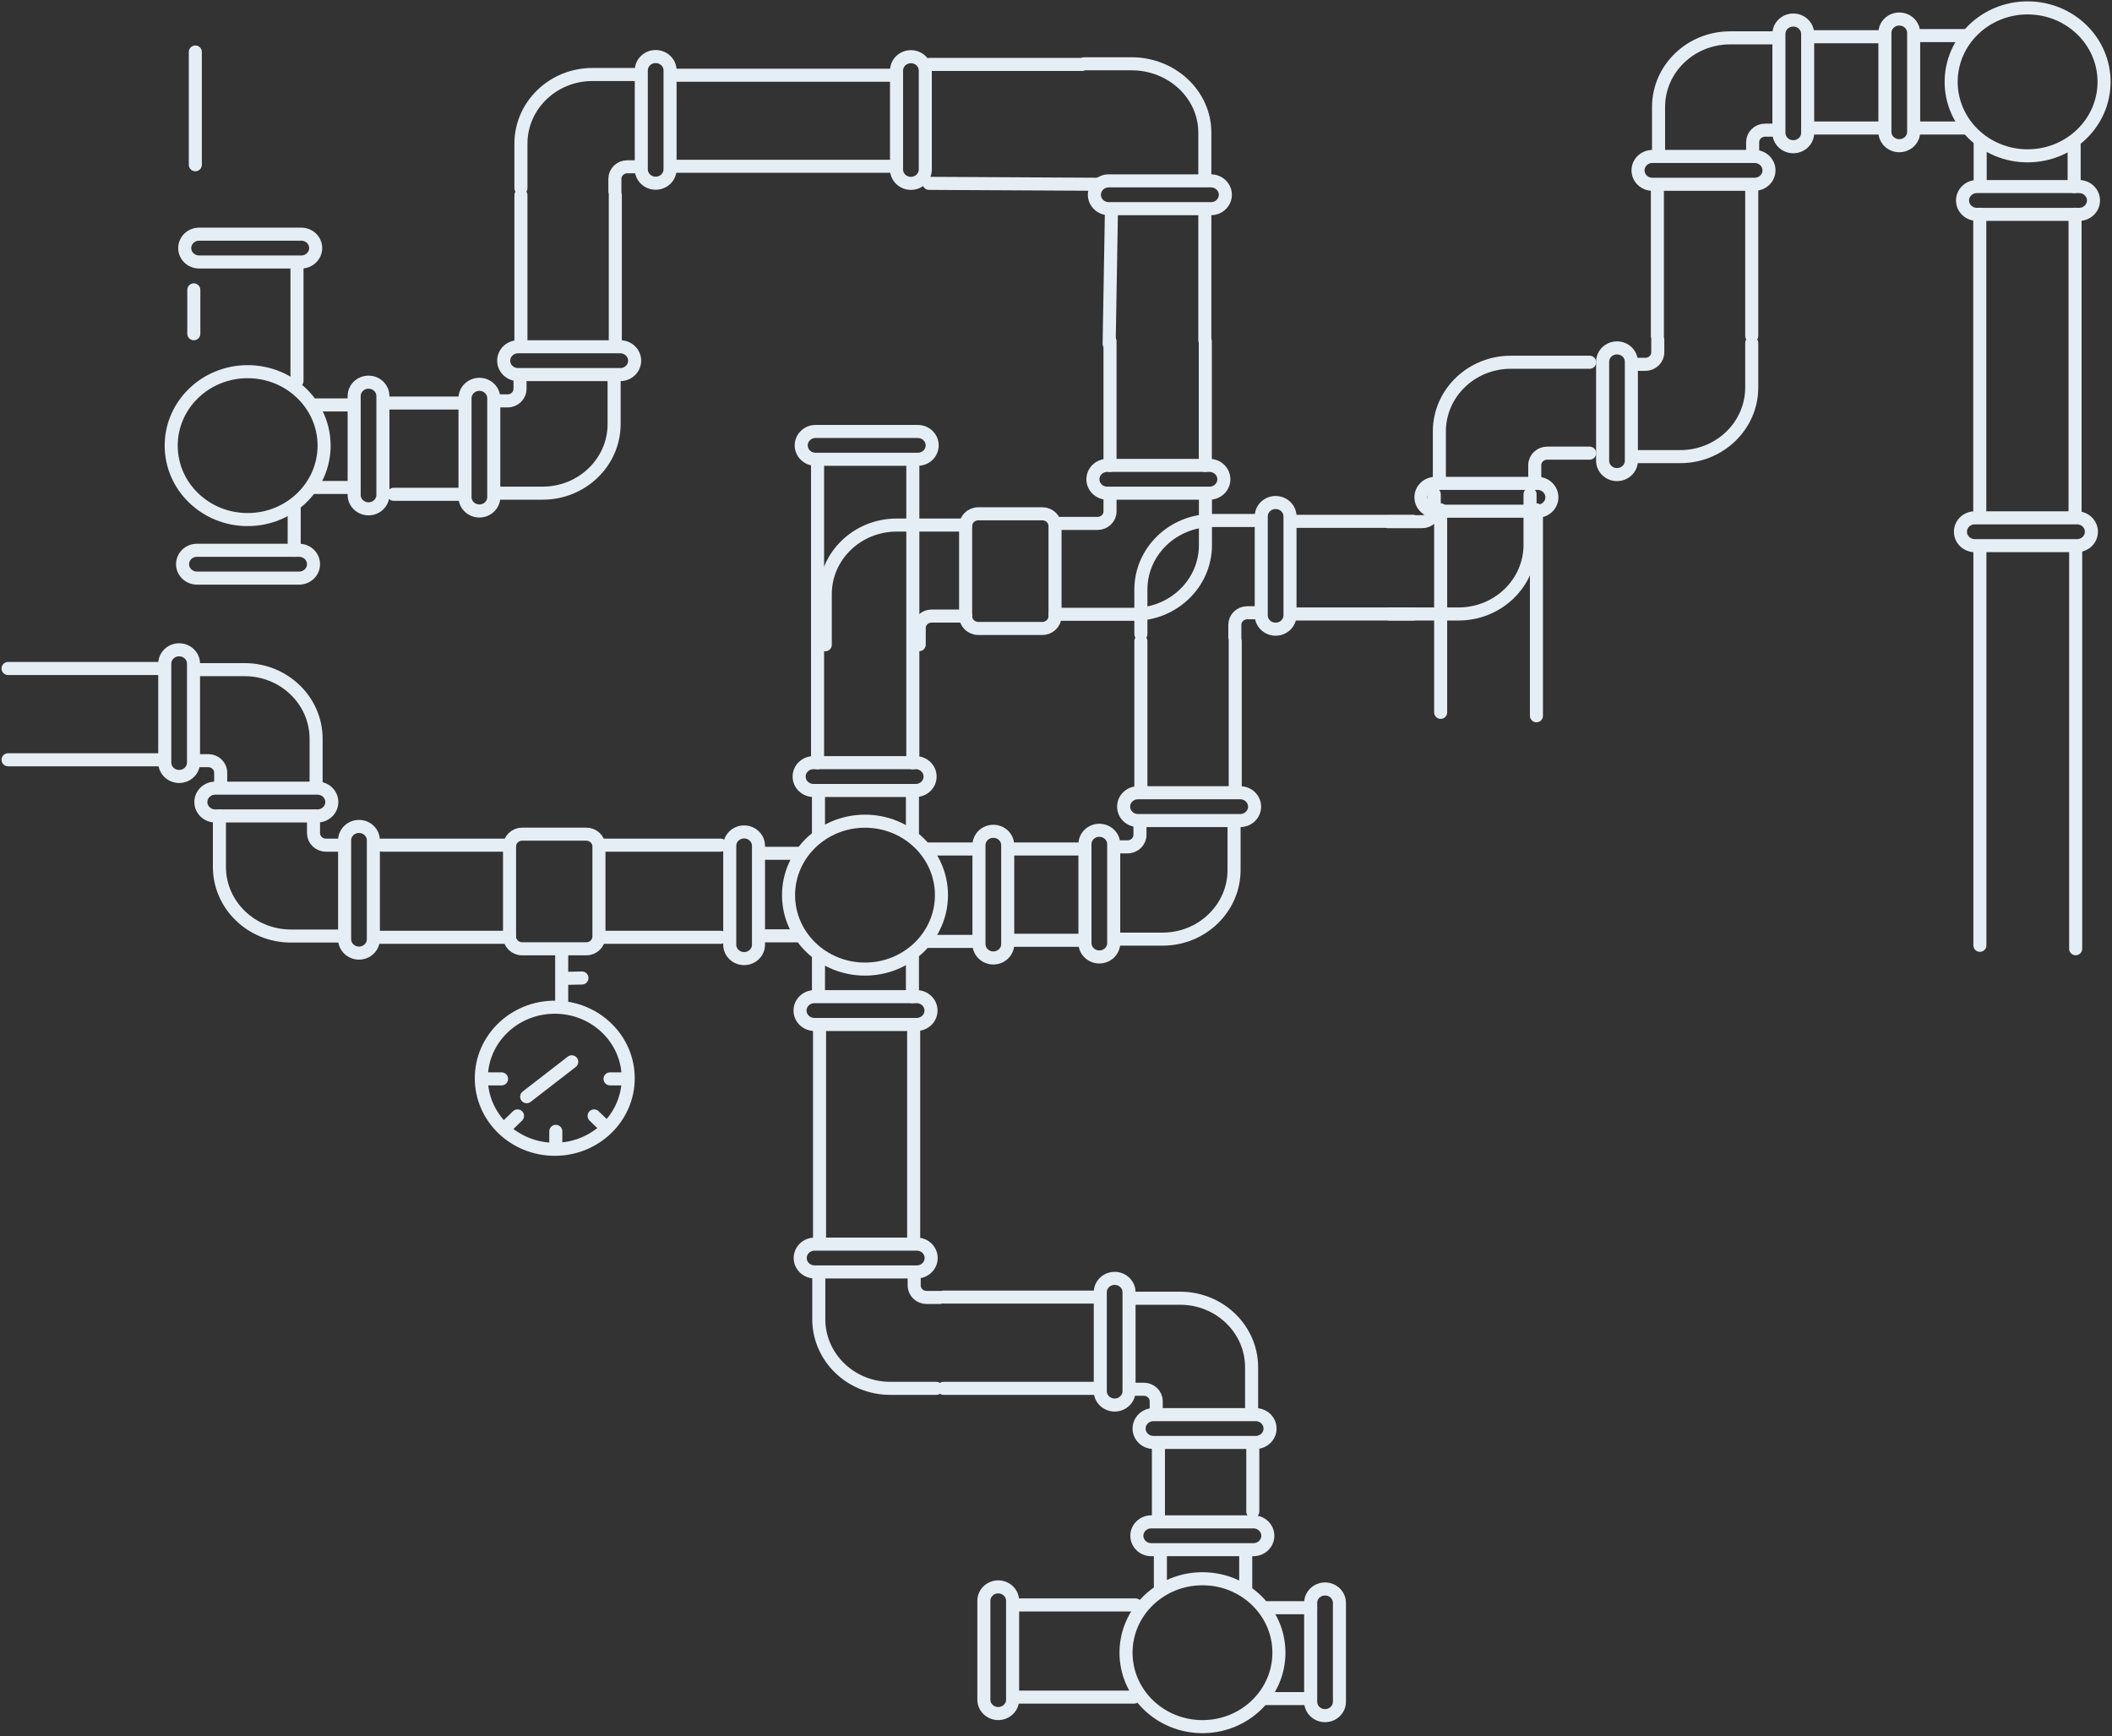 <svg width="596" height="490" viewBox="0 0 596 490" fill="none" xmlns="http://www.w3.org/2000/svg">
<rect x="0" y="0" width="596" height="490" fill="#333333" stroke="none"/>
<path d="M306 18L319.313 18C330.734 18 340 26.701 340 37.427L340 50" stroke="#E6EEF5" stroke-width="3.684" stroke-linecap="round" stroke-linejoin="round"/>
<path d="M310 52L262.185 51.745" stroke="#E6EEF5" stroke-width="3.684" stroke-linecap="round" stroke-linejoin="round"/>
<path d="M305.332 18.185L262.219 18.185" stroke="#E6EEF5" stroke-width="3.684" stroke-linecap="round" stroke-linejoin="round"/>
<path d="M261.114 19.924L261.114 47.821C261.114 49.988 259.297 51.745 257.057 51.745C254.817 51.745 253 49.988 253 47.821L253 19.924C253 17.757 254.817 16 257.057 16C259.297 16 261.114 17.757 261.114 19.924Z" stroke="#E6EEF5" stroke-width="3.684" stroke-linecap="round" stroke-linejoin="round"/>
<path d="M341.733 58.889L312.893 58.889C310.653 58.889 308.836 57.132 308.836 54.965C308.836 52.798 310.653 51.041 312.893 51.041L341.733 51.041C343.973 51.041 345.79 52.798 345.79 54.965C345.79 57.132 343.973 58.889 341.733 58.889Z" stroke="#E6EEF5" stroke-width="3.684" stroke-linecap="round" stroke-linejoin="round"/>
<path d="M340 60V96" stroke="#E6EEF5" stroke-width="3.684" stroke-linecap="round" stroke-linejoin="round"/>
<path d="M313.63 60.21L313 97" stroke="#E6EEF5" stroke-width="3.684" stroke-linecap="round" stroke-linejoin="round"/>
<path d="M147.006 55.091L147.006 96.793" stroke="#E6EEF5" stroke-width="3.684" stroke-linecap="round" stroke-linejoin="round"/>
<path d="M146.749 106.889L146.749 109.743C146.749 111.598 145.2 113.132 143.246 113.132L140.443 113.132" stroke="#E6EEF5" stroke-width="3.684" stroke-linecap="round" stroke-linejoin="round"/>
<path d="M131.187 113.739L109.87 113.739" stroke="#E6EEF5" stroke-width="3.684" stroke-linecap="round" stroke-linejoin="round"/>
<path d="M173.635 55.091L173.635 96.793" stroke="#E6EEF5" stroke-width="3.684" stroke-linecap="round" stroke-linejoin="round"/>
<path d="M131.225 140.28L131.225 112.384C131.225 110.216 133.041 108.459 135.281 108.459C137.522 108.459 139.338 110.216 139.338 112.384L139.338 140.28C139.338 142.447 137.522 144.204 135.281 144.204C133.041 144.204 131.225 142.447 131.225 140.28Z" stroke="#E6EEF5" stroke-width="3.684" stroke-linecap="round" stroke-linejoin="round"/>
<path d="M111.086 139.496L131.186 139.496" stroke="#E6EEF5" stroke-width="3.684" stroke-linecap="round" stroke-linejoin="round"/>
<path d="M146.197 97.864L175.037 97.864C177.277 97.864 179.094 99.621 179.094 101.788C179.094 103.955 177.277 105.712 175.037 105.712L146.197 105.712C143.957 105.712 142.14 103.955 142.14 101.788C142.14 99.621 143.957 97.864 146.197 97.864Z" stroke="#E6EEF5" stroke-width="3.684" stroke-linecap="round" stroke-linejoin="round"/>
<path d="M173.302 106.889L173.302 119.66C173.302 130.434 164.266 139.173 153.129 139.173L139.668 139.173" stroke="#E6EEF5" stroke-width="3.684" stroke-linecap="round" stroke-linejoin="round"/>
<path d="M189.087 19.882L189.087 47.779C189.087 49.946 187.271 51.703 185.03 51.703C182.79 51.703 180.973 49.946 180.973 47.779L180.973 19.882C180.973 17.715 182.79 15.958 185.03 15.958C187.271 15.958 189.087 17.715 189.087 19.882Z" stroke="#E6EEF5" stroke-width="3.684" stroke-linecap="round" stroke-linejoin="round"/>
<path d="M85.026 73.933L56.187 73.933C53.946 73.933 52.13 72.176 52.13 70.009C52.13 67.842 53.946 66.085 56.187 66.085L85.026 66.085C87.267 66.085 89.083 67.842 89.083 70.009C89.083 72.176 87.267 73.933 85.026 73.933Z" stroke="#E6EEF5" stroke-width="3.684" stroke-linecap="round" stroke-linejoin="round"/>
<path d="M173.523 54.023L173.523 50.456C173.523 48.601 175.072 47.067 177.027 47.067L180.235 47.067" stroke="#E6EEF5" stroke-width="3.684" stroke-linecap="round" stroke-linejoin="round"/>
<path d="M147.006 53.094L147.006 40.537C147.006 29.764 156.041 21.024 167.179 21.024L180.234 21.024" stroke="#E6EEF5" stroke-width="3.684" stroke-linecap="round" stroke-linejoin="round"/>
<path d="M83.809 75.252L83.809 107.5" stroke="#E6EEF5" stroke-width="3.684" stroke-linecap="round" stroke-linejoin="round"/>
<path d="M55.12 14.675L55.12 46.495" stroke="#E6EEF5" stroke-width="3.684" stroke-linecap="round" stroke-linejoin="round"/>
<path d="M55.577 155.294L84.417 155.294C86.657 155.294 88.474 157.051 88.474 159.219C88.474 161.386 86.657 163.143 84.417 163.143L55.577 163.143C53.337 163.143 51.52 161.386 51.52 159.219C51.52 157.051 53.337 155.294 55.577 155.294Z" stroke="#E6EEF5" stroke-width="3.684" stroke-linecap="round" stroke-linejoin="round"/>
<path d="M108.056 111.775L108.056 139.671C108.056 141.838 106.239 143.595 103.999 143.595C101.758 143.595 99.942 141.838 99.942 139.671L99.942 111.775C99.942 109.608 101.758 107.851 103.999 107.851C106.239 107.851 108.056 109.608 108.056 111.775Z" stroke="#E6EEF5" stroke-width="3.684" stroke-linecap="round" stroke-linejoin="round"/>
<path d="M54.694 94.182L54.694 81.803" stroke="#E6EEF5" stroke-width="3.684" stroke-linecap="round" stroke-linejoin="round"/>
<path d="M83.016 155.294L83.016 143.594" stroke="#E6EEF5" stroke-width="3.684" stroke-linecap="round" stroke-linejoin="round"/>
<path d="M89.173 114.271L98.614 114.271" stroke="#E6EEF5" stroke-width="3.684" stroke-linecap="round" stroke-linejoin="round"/>
<path d="M88.694 137.566L99.5 137.566" stroke="#E6EEF5" stroke-width="3.684" stroke-linecap="round" stroke-linejoin="round"/>
<path d="M69.886 104.889C81.801 104.889 91.46 114.232 91.46 125.758C91.46 137.283 81.801 146.626 69.886 146.626C57.971 146.626 48.312 137.283 48.312 125.758C48.312 114.232 57.971 104.889 69.886 104.889Z" stroke="#E6EEF5" stroke-width="3.684" stroke-linecap="round" stroke-linejoin="round"/>
<path d="M190.658 46.925L251.37 46.925" stroke="#E6EEF5" stroke-width="3.684" stroke-linecap="round" stroke-linejoin="round"/>
<path d="M190.658 21.232L251.37 21.231" stroke="#E6EEF5" stroke-width="3.684" stroke-linecap="round" stroke-linejoin="round"/>
<path d="M2.275 188.657L45.388 188.657" stroke="#E6EEF5" stroke-width="3.684" stroke-linecap="round" stroke-linejoin="round"/>
<path d="M2.275 214.414L45.388 214.414" stroke="#E6EEF5" stroke-width="3.684" stroke-linecap="round" stroke-linejoin="round"/>
<path d="M46.496 215.198L46.496 187.301C46.496 185.134 48.312 183.377 50.553 183.377C52.793 183.377 54.61 185.134 54.61 187.301L54.61 215.198C54.61 217.365 52.793 219.122 50.553 219.122C48.312 219.122 46.496 217.365 46.496 215.198Z" stroke="#E6EEF5" stroke-width="3.684" stroke-linecap="round" stroke-linejoin="round"/>
<path d="M55.826 214.663L58.777 214.663C60.694 214.663 62.28 216.161 62.28 218.052L62.28 220.763" stroke="#E6EEF5" stroke-width="3.684" stroke-linecap="round" stroke-linejoin="round"/>
<path d="M55.826 188.979L69.029 188.979C80.167 188.979 89.202 197.719 89.202 208.493L89.202 221.513" stroke="#E6EEF5" stroke-width="3.684" stroke-linecap="round" stroke-linejoin="round"/>
<path d="M143.792 264.513L107.208 264.513" stroke="#E6EEF5" stroke-width="3.684" stroke-linecap="round" stroke-linejoin="round"/>
<path d="M143.793 238.507L107.688 238.507" stroke="#E6EEF5" stroke-width="3.684" stroke-linecap="round" stroke-linejoin="round"/>
<path d="M203.354 264.513L170.015 264.513" stroke="#E6EEF5" stroke-width="3.684" stroke-linecap="round" stroke-linejoin="round"/>
<path d="M203.351 238.508L170.454 238.508" stroke="#E6EEF5" stroke-width="3.684" stroke-linecap="round" stroke-linejoin="round"/>
<path d="M89.579 230.267L60.739 230.267C58.499 230.267 56.683 228.51 56.683 226.343C56.683 224.176 58.499 222.419 60.739 222.419L89.579 222.419C91.82 222.419 93.636 224.176 93.636 226.343C93.636 228.51 91.82 230.267 89.579 230.267Z" stroke="#E6EEF5" stroke-width="3.684" stroke-linecap="round" stroke-linejoin="round"/>
<path d="M88.472 230.303L88.472 235.119C88.472 236.974 90.021 238.508 91.975 238.508L96.806 238.508" stroke="#E6EEF5" stroke-width="3.684" stroke-linecap="round" stroke-linejoin="round"/>
<path d="M61.92 230.302L61.92 244.643C61.92 255.416 70.955 264.156 82.093 264.156L96.845 264.156" stroke="#E6EEF5" stroke-width="3.684" stroke-linecap="round" stroke-linejoin="round"/>
<path d="M105.363 237.152L105.363 265.048C105.363 267.216 103.547 268.972 101.307 268.972C99.066 268.972 97.25 267.216 97.25 265.048L97.25 237.152C97.25 234.985 99.066 233.228 101.307 233.228C103.547 233.228 105.363 234.985 105.363 237.152Z" stroke="#E6EEF5" stroke-width="3.684" stroke-linecap="round" stroke-linejoin="round"/>
<path d="M147.369 235.404L165.44 235.404C167.416 235.404 169.018 236.953 169.018 238.864L169.018 264.299C169.018 266.21 167.416 267.76 165.44 267.76L147.369 267.76C145.394 267.76 143.792 266.21 143.792 264.299L143.792 238.864C143.792 236.953 145.394 235.404 147.369 235.404Z" stroke="#E6EEF5" stroke-width="3.684" stroke-linecap="round" stroke-linejoin="round"/>
<path d="M158.508 268.936L158.508 282.777" stroke="#E6EEF5" stroke-width="3.684" stroke-linecap="round" stroke-linejoin="round"/>
<path d="M156.553 284.24C168 284.24 177.28 293.216 177.28 304.288C177.28 315.361 168 324.337 156.553 324.337C145.107 324.337 135.827 315.361 135.827 304.288C135.827 293.216 145.107 284.24 156.553 284.24Z" stroke="#E6EEF5" stroke-width="3.684" stroke-linecap="round" stroke-linejoin="round"/>
<path d="M164.222 276L158.985 276.107" stroke="#E6EEF5" stroke-width="3.684" stroke-linecap="round" stroke-linejoin="round"/>
<path d="M161.347 299.651L148.624 309.497" stroke="#E6EEF5" stroke-width="3.684" stroke-linecap="round" stroke-linejoin="round"/>
<path d="M142.687 318.165L146.043 314.919" stroke="#E6EEF5" stroke-width="3.684" stroke-linecap="round" stroke-linejoin="round"/>
<path d="M167.652 314.919L171.008 318.165" stroke="#E6EEF5" stroke-width="3.684" stroke-linecap="round" stroke-linejoin="round"/>
<path d="M136.822 304.467L141.543 304.467" stroke="#E6EEF5" stroke-width="3.684" stroke-linecap="round" stroke-linejoin="round"/>
<path d="M172.151 304.467L176.872 304.467" stroke="#E6EEF5" stroke-width="3.684" stroke-linecap="round" stroke-linejoin="round"/>
<path d="M156.847 319.271L156.847 323.837" stroke="#E6EEF5" stroke-width="3.684" stroke-linecap="round" stroke-linejoin="round"/>
<path d="M266.277 391.802L309.389 391.802" stroke="#E6EEF5" stroke-width="3.684" stroke-linecap="round" stroke-linejoin="round"/>
<path d="M319.827 392.052L322.778 392.052C324.695 392.052 326.281 393.55 326.281 395.441L326.281 398.152" stroke="#E6EEF5" stroke-width="3.684" stroke-linecap="round" stroke-linejoin="round"/>
<path d="M326.907 407.104L326.907 427.724" stroke="#E6EEF5" stroke-width="3.684" stroke-linecap="round" stroke-linejoin="round"/>
<path d="M266.277 366.046L309.389 366.046" stroke="#E6EEF5" stroke-width="3.684" stroke-linecap="round" stroke-linejoin="round"/>
<path d="M354.347 407.069L325.507 407.069C323.266 407.069 321.45 405.312 321.45 403.145C321.45 400.978 323.266 399.221 325.507 399.221L354.347 399.221C356.587 399.221 358.403 400.978 358.403 403.145C358.403 405.312 356.587 407.069 354.347 407.069Z" stroke="#E6EEF5" stroke-width="3.684" stroke-linecap="round" stroke-linejoin="round"/>
<path d="M353.534 426.546L353.534 407.104" stroke="#E6EEF5" stroke-width="3.684" stroke-linecap="round" stroke-linejoin="round"/>
<path d="M310.496 392.585L310.496 364.689C310.496 362.522 312.312 360.765 314.553 360.765C316.793 360.765 318.61 362.522 318.61 364.689L318.61 392.585C318.61 394.752 316.793 396.509 314.553 396.509C312.312 396.509 310.496 394.752 310.496 392.585Z" stroke="#E6EEF5" stroke-width="3.684" stroke-linecap="round" stroke-linejoin="round"/>
<path d="M319.826 366.367L333.029 366.367C344.167 366.367 353.202 375.107 353.202 385.88L353.202 398.901" stroke="#E6EEF5" stroke-width="3.684" stroke-linecap="round" stroke-linejoin="round"/>
<path d="M229.877 351.098L258.717 351.098C260.957 351.098 262.773 352.854 262.773 355.022C262.773 357.189 260.957 358.946 258.717 358.946L229.877 358.946C227.636 358.946 225.82 357.189 225.82 355.022C225.82 352.854 227.636 351.098 229.877 351.098Z" stroke="#E6EEF5" stroke-width="3.684" stroke-linecap="round" stroke-linejoin="round"/>
<path d="M285.756 451.756V479.652C285.756 481.819 283.94 483.576 281.7 483.576C279.459 483.576 277.643 481.819 277.643 479.652V451.756C277.643 449.588 279.459 447.832 281.7 447.832C283.94 447.832 285.756 449.588 285.756 451.756Z" stroke="#E6EEF5" stroke-width="3.684" stroke-linecap="round" stroke-linejoin="round"/>
<path d="M265.172 366.154L261.484 366.154C259.566 366.154 257.98 364.655 257.98 362.765L257.98 359.661" stroke="#E6EEF5" stroke-width="3.684" stroke-linecap="round" stroke-linejoin="round"/>
<path d="M264.213 391.803L251.231 391.803C240.094 391.803 231.058 383.063 231.058 372.289L231.058 359.661" stroke="#E6EEF5" stroke-width="3.684" stroke-linecap="round" stroke-linejoin="round"/>
<path d="M287.119 452.933H320.458" stroke="#E6EEF5" stroke-width="3.684" stroke-linecap="round" stroke-linejoin="round"/>
<path d="M287.122 478.938H320.019" stroke="#E6EEF5" stroke-width="3.684" stroke-linecap="round" stroke-linejoin="round"/>
<path d="M369.869 480.241L369.869 452.345C369.869 450.178 371.685 448.421 373.926 448.421C376.166 448.421 377.983 450.178 377.983 452.345L377.983 480.241C377.983 482.409 376.166 484.165 373.926 484.165C371.685 484.165 369.869 482.409 369.869 480.241Z" stroke="#E6EEF5" stroke-width="3.684" stroke-linecap="round" stroke-linejoin="round"/>
<path d="M324.876 429.479L353.716 429.479C355.956 429.479 357.772 431.236 357.772 433.404C357.772 435.571 355.956 437.328 353.716 437.328L324.876 437.328C322.636 437.328 320.819 435.571 320.819 433.404C320.819 431.236 322.636 429.479 324.876 429.479Z" stroke="#E6EEF5" stroke-width="3.684" stroke-linecap="round" stroke-linejoin="round"/>
<path d="M369.316 479.351L356.519 479.351" stroke="#E6EEF5" stroke-width="3.684" stroke-linecap="round" stroke-linejoin="round"/>
<path d="M369.869 453.701L357.773 453.701" stroke="#E6EEF5" stroke-width="3.684" stroke-linecap="round" stroke-linejoin="round"/>
<path d="M327.457 447.743L327.457 438.611" stroke="#E6EEF5" stroke-width="3.684" stroke-linecap="round" stroke-linejoin="round"/>
<path d="M351.54 448.208L351.54 437.756" stroke="#E6EEF5" stroke-width="3.684" stroke-linecap="round" stroke-linejoin="round"/>
<path d="M317.759 466.401C317.759 454.875 327.418 445.532 339.334 445.532C351.249 445.532 360.908 454.875 360.908 466.401C360.908 477.926 351.249 487.27 339.334 487.27C327.418 487.27 317.759 477.926 317.759 466.401Z" stroke="#E6EEF5" stroke-width="3.684" stroke-linecap="round" stroke-linejoin="round"/>
<path d="M258.41 223.078H229.57C227.33 223.078 225.514 221.321 225.514 219.154C225.514 216.987 227.33 215.23 229.57 215.23H258.41C260.651 215.23 262.467 216.987 262.467 219.154C262.467 221.321 260.651 223.078 258.41 223.078Z" stroke="#E6EEF5" stroke-width="3.684" stroke-linecap="round" stroke-linejoin="round"/>
<path d="M205.931 266.599V238.702C205.931 236.535 207.747 234.778 209.987 234.778C212.228 234.778 214.044 236.535 214.044 238.702V266.599C214.044 268.766 212.228 270.523 209.987 270.523C207.747 270.523 205.931 268.766 205.931 266.599Z" stroke="#E6EEF5" stroke-width="3.684" stroke-linecap="round" stroke-linejoin="round"/>
<path d="M257.488 223.613V235.992" stroke="#E6EEF5" stroke-width="3.684" stroke-linecap="round" stroke-linejoin="round"/>
<path d="M230.972 223.078V234.779" stroke="#E6EEF5" stroke-width="3.684" stroke-linecap="round" stroke-linejoin="round"/>
<path d="M257.487 269.952V281.261" stroke="#E6EEF5" stroke-width="3.684" stroke-linecap="round" stroke-linejoin="round"/>
<path d="M230.972 269.346V279.513" stroke="#E6EEF5" stroke-width="3.684" stroke-linecap="round" stroke-linejoin="round"/>
<path d="M224.812 264.103H215.371" stroke="#E6EEF5" stroke-width="3.684" stroke-linecap="round" stroke-linejoin="round"/>
<path d="M225.293 240.807H214.487" stroke="#E6EEF5" stroke-width="3.684" stroke-linecap="round" stroke-linejoin="round"/>
<path d="M244.101 273.484C232.186 273.484 222.527 264.14 222.527 252.615C222.527 241.089 232.186 231.746 244.101 231.746C256.017 231.746 265.676 241.089 265.676 252.615C265.676 264.14 256.017 273.484 244.101 273.484Z" stroke="#E6EEF5" stroke-width="3.684" stroke-linecap="round" stroke-linejoin="round"/>
<path d="M229.829 281.261H258.669C260.909 281.261 262.726 283.018 262.726 285.185C262.726 287.352 260.909 289.109 258.669 289.109H229.829C227.589 289.109 225.772 287.352 225.772 285.185C225.772 283.018 227.589 281.261 229.829 281.261Z" stroke="#E6EEF5" stroke-width="3.684" stroke-linecap="round" stroke-linejoin="round"/>
<path d="M257.833 349.578L257.833 290.852" stroke="#E6EEF5" stroke-width="3.684" stroke-linecap="round" stroke-linejoin="round"/>
<path d="M231.271 349.578L231.271 290.852" stroke="#E6EEF5" stroke-width="3.684" stroke-linecap="round" stroke-linejoin="round"/>
<path d="M284.374 238.524V266.421C284.374 268.588 282.558 270.345 280.317 270.345C278.077 270.345 276.261 268.588 276.261 266.421V238.524C276.261 236.357 278.077 234.6 280.317 234.6C282.558 234.6 284.374 236.357 284.374 238.524Z" stroke="#E6EEF5" stroke-width="3.684" stroke-linecap="round" stroke-linejoin="round"/>
<path d="M275.043 265.671H261.914" stroke="#E6EEF5" stroke-width="3.684" stroke-linecap="round" stroke-linejoin="round"/>
<path d="M275.043 239.595H261.656" stroke="#E6EEF5" stroke-width="3.684" stroke-linecap="round" stroke-linejoin="round"/>
<path d="M306.133 239.595H284.816" stroke="#E6EEF5" stroke-width="3.684" stroke-linecap="round" stroke-linejoin="round"/>
<path d="M348.58 180.948V222.65" stroke="#E6EEF5" stroke-width="3.684" stroke-linecap="round" stroke-linejoin="round"/>
<path d="M321.954 180.948V222.65" stroke="#E6EEF5" stroke-width="3.684" stroke-linecap="round" stroke-linejoin="round"/>
<path d="M341.312 139.182H312.473C310.232 139.182 308.416 137.425 308.416 135.258C308.416 133.09 310.232 131.333 312.473 131.333H341.312C343.553 131.333 345.369 133.09 345.369 135.258C345.369 137.425 343.553 139.182 341.312 139.182Z" stroke="#E6EEF5" stroke-width="3.684" stroke-linecap="round" stroke-linejoin="round"/>
<path d="M297.758 147.708H309.744C311.661 147.708 313.247 146.21 313.247 144.319V139.896" stroke="#E6EEF5" stroke-width="3.684" stroke-linecap="round" stroke-linejoin="round"/>
<path d="M297.76 173.357H319.998C331.135 173.357 340.171 164.617 340.171 153.843V139.859" stroke="#E6EEF5" stroke-width="3.684" stroke-linecap="round" stroke-linejoin="round"/>
<path d="M340.133 131.333V96.338" stroke="#E6EEF5" stroke-width="3.684" stroke-linecap="round" stroke-linejoin="round"/>
<path d="M313.247 131.333V96.338" stroke="#E6EEF5" stroke-width="3.684" stroke-linecap="round" stroke-linejoin="round"/>
<path d="M306.171 266.136V238.239C306.171 236.072 307.987 234.315 310.228 234.315C312.468 234.315 314.284 236.072 314.284 238.239V266.136C314.284 268.303 312.468 270.06 310.228 270.06C307.987 270.06 306.171 268.303 306.171 266.136Z" stroke="#E6EEF5" stroke-width="3.684" stroke-linecap="round" stroke-linejoin="round"/>
<path d="M286.034 265.351H306.133" stroke="#E6EEF5" stroke-width="3.684" stroke-linecap="round" stroke-linejoin="round"/>
<path d="M321.144 223.72H349.983C352.224 223.72 354.04 225.477 354.04 227.644C354.04 229.811 352.224 231.568 349.983 231.568H321.144C318.903 231.568 317.087 229.811 317.087 227.644C317.087 225.477 318.903 223.72 321.144 223.72Z" stroke="#E6EEF5" stroke-width="3.684" stroke-linecap="round" stroke-linejoin="round"/>
<path d="M321.696 232.745V235.599C321.696 237.454 320.147 238.988 318.193 238.988H315.39" stroke="#E6EEF5" stroke-width="3.684" stroke-linecap="round" stroke-linejoin="round"/>
<path d="M348.249 232.745V245.516C348.249 256.29 339.214 265.029 328.076 265.029H314.615" stroke="#E6EEF5" stroke-width="3.684" stroke-linecap="round" stroke-linejoin="round"/>
<path d="M364.033 145.738V173.635C364.033 175.802 362.217 177.559 359.977 177.559C357.736 177.559 355.92 175.802 355.92 173.635V145.738C355.92 143.571 357.736 141.814 359.977 141.814C362.217 141.814 364.033 143.571 364.033 145.738Z" stroke="#E6EEF5" stroke-width="3.684" stroke-linecap="round" stroke-linejoin="round"/>
<path d="M348.47 179.877V176.31C348.47 174.455 350.019 172.921 351.973 172.921H355.182" stroke="#E6EEF5" stroke-width="3.684" stroke-linecap="round" stroke-linejoin="round"/>
<path d="M321.954 178.951V166.394C321.954 155.621 330.99 146.881 342.127 146.881H355.183" stroke="#E6EEF5" stroke-width="3.684" stroke-linecap="round" stroke-linejoin="round"/>
<path d="M365.698 147.123H398.735" stroke="#E6EEF5" stroke-width="3.684" stroke-linecap="round" stroke-linejoin="round"/>
<path d="M365.698 173.27H398.735" stroke="#E6EEF5" stroke-width="3.684" stroke-linecap="round" stroke-linejoin="round"/>
<path d="M230.712 215.266V131.398" stroke="#E6EEF5" stroke-width="3.684" stroke-linecap="round" stroke-linejoin="round"/>
<path d="M257.598 215.266V131.79" stroke="#E6EEF5" stroke-width="3.684" stroke-linecap="round" stroke-linejoin="round"/>
<path d="M272.532 173.856H262.907C260.989 173.856 259.403 175.355 259.403 177.245V181.919" stroke="#E6EEF5" stroke-width="3.684" stroke-linecap="round" stroke-linejoin="round"/>
<path d="M272.532 148.172H253.06C241.922 148.172 232.887 156.912 232.887 167.685V181.954" stroke="#E6EEF5" stroke-width="3.684" stroke-linecap="round" stroke-linejoin="round"/>
<path d="M259 129.613H230.16C227.92 129.613 226.104 127.857 226.104 125.689C226.104 123.522 227.92 121.765 230.16 121.765H259C261.241 121.765 263.057 123.522 263.057 125.689C263.057 127.857 261.241 129.613 259 129.613Z" stroke="#E6EEF5" stroke-width="3.684" stroke-linecap="round" stroke-linejoin="round"/>
<path d="M294.144 177.352H276.073C274.098 177.352 272.496 175.802 272.496 173.891V148.456C272.496 146.545 274.098 144.996 276.073 144.996H294.144C296.12 144.996 297.722 146.545 297.722 148.456V173.891C297.722 175.802 296.12 177.352 294.144 177.352Z" stroke="#E6EEF5" stroke-width="3.684" stroke-linecap="round" stroke-linejoin="round"/>
<path d="M557.878 52.647L586.718 52.647C588.958 52.647 590.774 54.404 590.774 56.572C590.774 58.74 588.958 60.497 586.718 60.497L557.878 60.497C555.638 60.497 553.821 58.74 553.821 56.572C553.821 54.404 555.638 52.647 557.878 52.647Z" stroke="#E6EEF5" stroke-width="3.684" stroke-linecap="round" stroke-linejoin="round"/>
<path d="M558.8 52.112L558.8 39.73" stroke="#E6EEF5" stroke-width="3.684" stroke-linecap="round" stroke-linejoin="round"/>
<path d="M585.315 52.647L585.315 40.943" stroke="#E6EEF5" stroke-width="3.684" stroke-linecap="round" stroke-linejoin="round"/>
<path d="M572.187 2.228C584.102 2.228 593.761 11.574 593.761 23.102C593.761 34.63 584.102 43.976 572.187 43.976C560.271 43.976 550.612 34.63 550.612 23.102C550.612 11.574 560.271 2.228 572.187 2.228Z" stroke="#E6EEF5" stroke-width="3.684" stroke-linecap="round" stroke-linejoin="round"/>
<path d="M531.914 37.197L531.914 9.294C531.914 7.126 533.73 5.369 535.971 5.369C538.211 5.369 540.027 7.126 540.027 9.294L540.027 37.197C540.027 39.365 538.211 41.122 535.971 41.122C533.73 41.122 531.914 39.365 531.914 37.197Z" stroke="#E6EEF5" stroke-width="3.684" stroke-linecap="round" stroke-linejoin="round"/>
<path d="M541.245 10.043L554.374 10.043" stroke="#E6EEF5" stroke-width="3.684" stroke-linecap="round" stroke-linejoin="round"/>
<path d="M541.245 36.127L554.632 36.127" stroke="#E6EEF5" stroke-width="3.684" stroke-linecap="round" stroke-linejoin="round"/>
<path d="M510.156 36.127L531.473 36.127" stroke="#E6EEF5" stroke-width="3.684" stroke-linecap="round" stroke-linejoin="round"/>
<path d="M467.707 94.788L467.707 53.075" stroke="#E6EEF5" stroke-width="3.684" stroke-linecap="round" stroke-linejoin="round"/>
<path d="M494.335 94.788L494.335 53.075" stroke="#E6EEF5" stroke-width="3.684" stroke-linecap="round" stroke-linejoin="round"/>
<path d="M405.042 136.411L433.882 136.411C436.122 136.411 437.938 138.168 437.938 140.336C437.938 142.503 436.122 144.261 433.882 144.261L405.042 144.261C402.802 144.261 400.985 142.503 400.985 140.336C400.985 138.168 402.802 136.411 405.042 136.411Z" stroke="#E6EEF5" stroke-width="3.684" stroke-linecap="round" stroke-linejoin="round"/>
<path d="M448.596 127.881L436.61 127.881C434.692 127.881 433.106 129.38 433.106 131.271L433.106 135.696" stroke="#E6EEF5" stroke-width="3.684" stroke-linecap="round" stroke-linejoin="round"/>
<path d="M448.595 102.226L426.357 102.226C415.219 102.226 406.184 110.968 406.184 121.744L406.184 135.732" stroke="#E6EEF5" stroke-width="3.684" stroke-linecap="round" stroke-linejoin="round"/>
<path d="M406.548 143.879L406.548 201.028" stroke="#E6EEF5" stroke-width="3.684" stroke-linecap="round" stroke-linejoin="round"/>
<path d="M433.577 143.878L433.577 201.996" stroke="#E6EEF5" stroke-width="3.684" stroke-linecap="round" stroke-linejoin="round"/>
<path d="M510.117 9.578L510.117 37.482C510.117 39.649 508.301 41.407 506.06 41.407C503.82 41.407 502.004 39.649 502.004 37.482L502.004 9.578C502.004 7.41 503.82 5.653 506.06 5.653C508.301 5.653 510.117 7.41 510.117 9.578Z" stroke="#E6EEF5" stroke-width="3.684" stroke-linecap="round" stroke-linejoin="round"/>
<path d="M530.255 10.364L510.156 10.364" stroke="#E6EEF5" stroke-width="3.684" stroke-linecap="round" stroke-linejoin="round"/>
<path d="M495.145 52.004L466.305 52.004C464.064 52.004 462.248 50.247 462.248 48.079C462.248 45.912 464.064 44.154 466.305 44.154L495.145 44.154C497.385 44.154 499.201 45.912 499.201 48.079C499.201 50.247 497.385 52.004 495.145 52.004Z" stroke="#E6EEF5" stroke-width="3.684" stroke-linecap="round" stroke-linejoin="round"/>
<path d="M494.592 42.978L494.592 40.123C494.592 38.268 496.141 36.734 498.095 36.734L500.898 36.734" stroke="#E6EEF5" stroke-width="3.684" stroke-linecap="round" stroke-linejoin="round"/>
<path d="M468.039 42.978L468.039 30.204C468.039 19.428 477.075 10.686 488.212 10.686L501.673 10.686" stroke="#E6EEF5" stroke-width="3.684" stroke-linecap="round" stroke-linejoin="round"/>
<path d="M452.255 130.006L452.255 102.102C452.255 99.935 454.071 98.177 456.312 98.177C458.552 98.177 460.368 99.935 460.368 102.102L460.368 130.006C460.368 132.173 458.552 133.931 456.312 133.931C454.071 133.931 452.255 132.173 452.255 130.006Z" stroke="#E6EEF5" stroke-width="3.684" stroke-linecap="round" stroke-linejoin="round"/>
<path d="M467.819 95.858L467.819 99.426C467.819 101.282 466.27 102.816 464.315 102.816L461.106 102.816" stroke="#E6EEF5" stroke-width="3.684" stroke-linecap="round" stroke-linejoin="round"/>
<path d="M494.335 96.786L494.335 109.346C494.335 120.122 485.299 128.864 474.162 128.864L461.106 128.864" stroke="#E6EEF5" stroke-width="3.684" stroke-linecap="round" stroke-linejoin="round"/>
<path d="M585.576 60.461L585.576 144.35" stroke="#E6EEF5" stroke-width="3.684" stroke-linecap="round" stroke-linejoin="round"/>
<path d="M585.751 155.41L585.751 267.744" stroke="#E6EEF5" stroke-width="3.684" stroke-linecap="round" stroke-linejoin="round"/>
<path d="M558.69 60.461L558.69 143.958" stroke="#E6EEF5" stroke-width="3.684" stroke-linecap="round" stroke-linejoin="round"/>
<path d="M558.72 155.41L558.72 266.775" stroke="#E6EEF5" stroke-width="3.684" stroke-linecap="round" stroke-linejoin="round"/>
<path d="M391.728 147.227L401.269 147.227C403.17 147.227 404.742 145.787 404.742 143.97L404.742 139.478" stroke="#E6EEF5" stroke-width="3.684" stroke-linecap="round" stroke-linejoin="round"/>
<path d="M392.128 173.269L411.6 173.269C422.738 173.269 431.773 164.527 431.773 153.751L431.773 139.478" stroke="#E6EEF5" stroke-width="3.684" stroke-linecap="round" stroke-linejoin="round"/>
<path d="M557.288 146.134L586.128 146.134C588.368 146.134 590.185 147.891 590.185 150.059C590.185 152.227 588.368 153.984 586.128 153.984L557.288 153.984C555.048 153.984 553.231 152.227 553.231 150.059C553.231 147.891 555.048 146.134 557.288 146.134Z" stroke="#E6EEF5" stroke-width="3.684" stroke-linecap="round" stroke-linejoin="round"/>
</svg>
